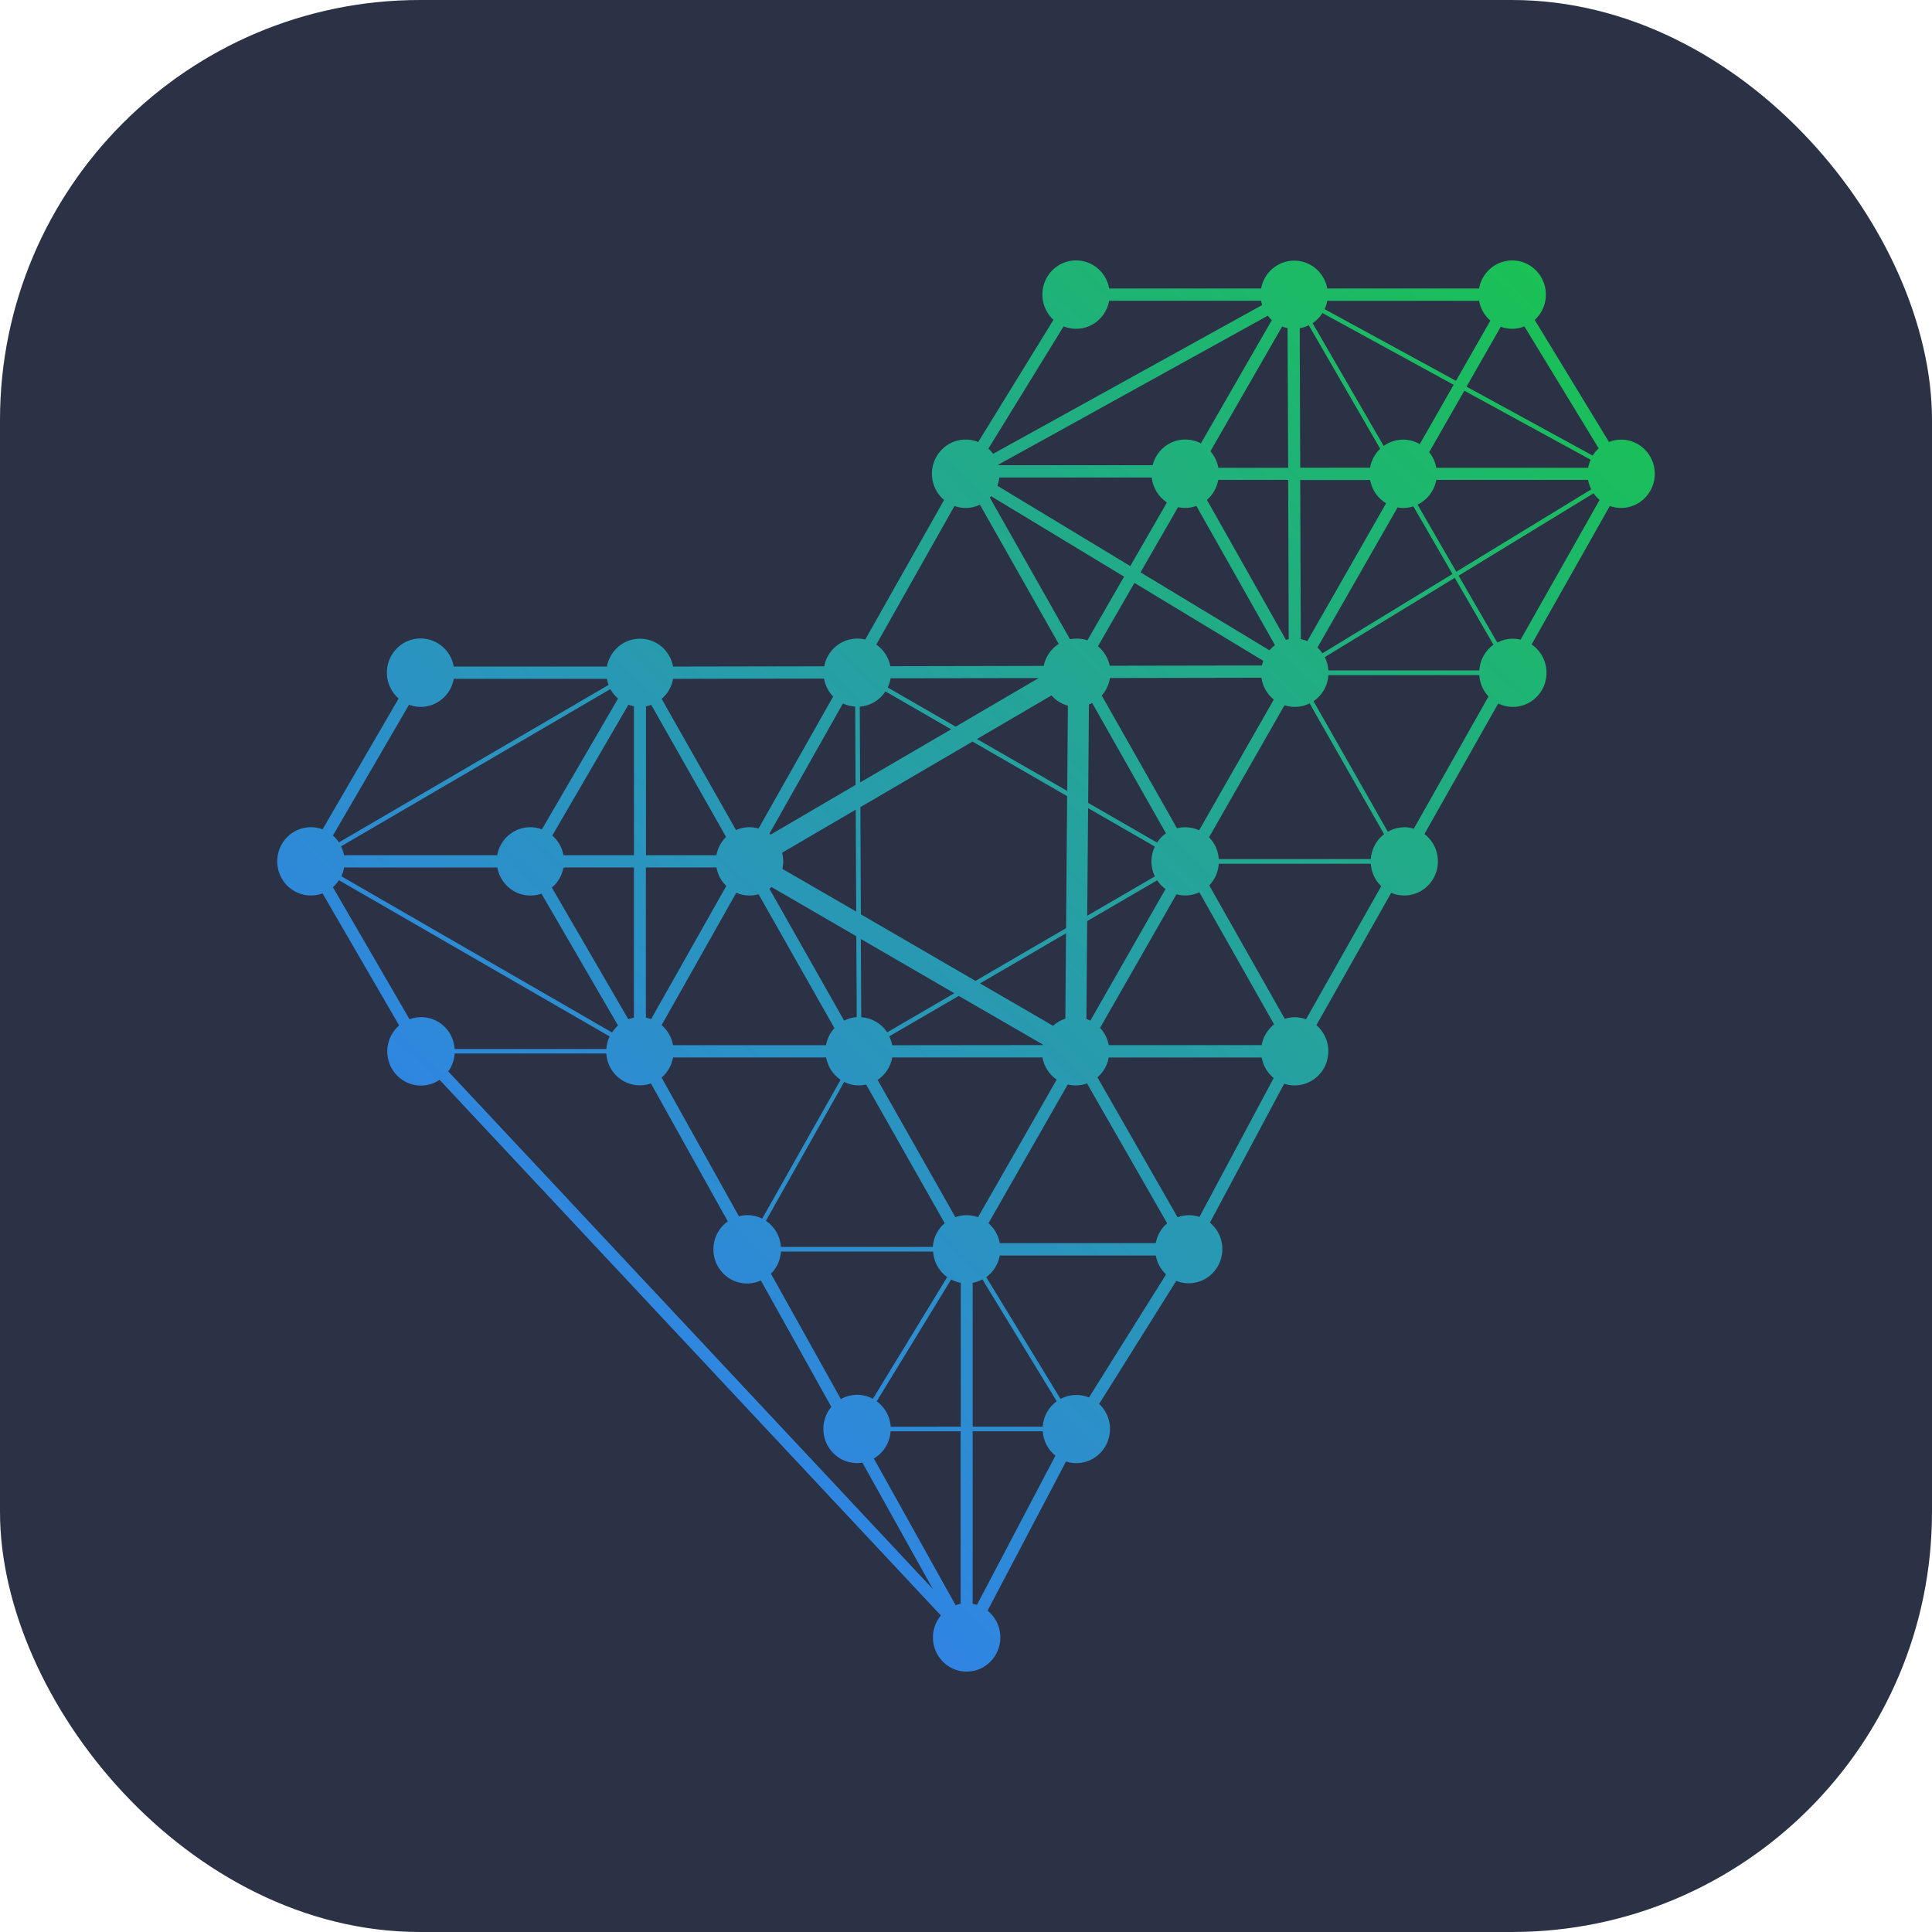 <svg width="230" height="230" viewBox="0 0 230 230" fill="none" xmlns="http://www.w3.org/2000/svg">
<rect width="230" height="230" rx="50" fill="#2C3246"/>
<path d="M193.006 52.335C192.505 52.335 192.01 52.43 191.544 52.614L182.707 38.088C183.181 37.656 183.546 37.115 183.772 36.51C183.998 35.906 184.079 35.255 184.007 34.613C183.936 33.971 183.714 33.355 183.36 32.817C183.007 32.279 182.532 31.834 181.975 31.519C181.418 31.204 180.795 31.029 180.158 31.008C179.52 30.986 178.887 31.119 178.311 31.395C177.734 31.671 177.231 32.083 176.843 32.596C176.455 33.109 176.193 33.708 176.079 34.344H158.011C157.839 33.412 157.351 32.57 156.631 31.964C155.912 31.358 155.005 31.026 154.07 31.026C153.134 31.026 152.228 31.358 151.509 31.964C150.789 32.57 150.301 33.412 150.13 34.344H132.046C131.933 33.708 131.672 33.108 131.285 32.595C130.898 32.082 130.395 31.669 129.819 31.392C129.243 31.115 128.611 30.982 127.973 31.002C127.336 31.023 126.713 31.197 126.156 31.511C125.598 31.824 125.123 32.268 124.768 32.806C124.414 33.343 124.191 33.958 124.119 34.6C124.046 35.242 124.125 35.893 124.35 36.497C124.575 37.102 124.939 37.644 125.412 38.077L116.456 52.625C115.569 52.262 114.583 52.233 113.676 52.542C112.769 52.851 112.001 53.478 111.51 54.311C111.019 55.144 110.838 56.127 111 57.083C111.161 58.039 111.654 58.906 112.39 59.525L103.005 76.136C102.696 76.06 102.38 76.021 102.063 76.02C101.13 76.019 100.225 76.349 99.506 76.951C98.787 77.554 98.297 78.392 98.122 79.321L80.132 79.354C79.96 78.422 79.472 77.579 78.753 76.973C78.033 76.368 77.127 76.036 76.191 76.036C75.256 76.036 74.35 76.368 73.63 76.973C72.911 77.579 72.423 78.422 72.251 79.354H54.021C53.907 78.713 53.644 78.109 53.252 77.593C52.86 77.077 52.352 76.664 51.77 76.388C51.188 76.113 50.549 75.983 49.908 76.01C49.266 76.036 48.64 76.219 48.082 76.541C47.524 76.865 47.051 77.319 46.703 77.865C46.354 78.412 46.14 79.036 46.078 79.684C46.017 80.332 46.11 80.986 46.349 81.59C46.589 82.194 46.968 82.731 47.455 83.156L38.402 98.732C37.959 98.563 37.489 98.475 37.016 98.474C36.429 98.473 35.85 98.603 35.318 98.854C34.786 99.106 34.315 99.472 33.938 99.928C33.561 100.383 33.287 100.917 33.136 101.492C32.984 102.067 32.959 102.668 33.062 103.253C33.165 103.839 33.393 104.394 33.73 104.881C34.068 105.367 34.506 105.773 35.015 106.069C35.524 106.365 36.091 106.544 36.675 106.594C37.26 106.644 37.848 106.564 38.399 106.358L47.516 122.075C46.736 122.747 46.239 123.695 46.127 124.725C46.014 125.756 46.294 126.791 46.91 127.619C47.526 128.447 48.43 129.005 49.439 129.179C50.447 129.352 51.483 129.129 52.334 128.554L112.007 192.313C111.493 192.933 111.173 193.694 111.087 194.499C111.002 195.304 111.156 196.117 111.529 196.832C111.902 197.548 112.477 198.135 113.182 198.518C113.885 198.9 114.686 199.061 115.48 198.979C116.275 198.898 117.027 198.578 117.642 198.06C118.256 197.542 118.704 196.851 118.928 196.074C119.152 195.297 119.142 194.469 118.899 193.698C118.657 192.926 118.193 192.246 117.567 191.744L126.906 173.989C127.302 174.117 127.715 174.183 128.131 174.185C128.938 174.185 129.726 173.939 130.393 173.478C131.06 173.017 131.573 172.362 131.867 171.6C132.161 170.838 132.221 170.004 132.04 169.207C131.858 168.41 131.443 167.687 130.85 167.132L140.031 152.486C140.922 152.843 141.909 152.865 142.814 152.549C143.72 152.232 144.484 151.598 144.968 150.76C145.452 149.922 145.624 148.936 145.454 147.981C145.284 147.025 144.782 146.163 144.04 145.55L152.877 129.015C153.762 129.309 154.719 129.281 155.586 128.937C156.453 128.593 157.175 127.955 157.628 127.131C158.081 126.307 158.238 125.349 158.071 124.421C157.905 123.492 157.425 122.652 156.714 122.043L165.616 106.293C166.518 106.676 167.528 106.713 168.455 106.394C169.382 106.076 170.162 105.425 170.649 104.564C171.136 103.703 171.295 102.691 171.097 101.719C170.899 100.748 170.357 99.882 169.574 99.287L178.358 83.751C179.271 84.199 180.318 84.279 181.287 83.975C182.256 83.671 183.076 83.006 183.58 82.113C184.085 81.221 184.237 80.168 184.005 79.166C183.774 78.165 183.177 77.29 182.334 76.717L191.648 60.23C192.078 60.388 192.531 60.469 192.988 60.47C194.052 60.47 195.072 60.041 195.825 59.278C196.577 58.516 197 57.481 197 56.402C197 55.324 196.577 54.289 195.825 53.526C195.072 52.763 194.052 52.335 192.988 52.335H193.006ZM176.105 79.815H158.143C158.106 79.263 157.958 78.724 157.71 78.231L173.185 68.79L177.792 76.754C177.303 77.104 176.898 77.56 176.606 78.09C176.314 78.62 176.143 79.209 176.105 79.815ZM163.19 102.269H145.093C145.03 101.29 144.619 100.367 143.936 99.672L152.917 83.959C153.904 84.283 154.978 84.203 155.908 83.734L164.77 99.305C164.313 99.656 163.935 100.102 163.663 100.613C163.39 101.125 163.229 101.689 163.19 102.269ZM150.198 124.421H131.992C131.855 123.648 131.497 122.933 130.964 122.362L140.053 106.463C140.961 106.714 141.929 106.63 142.782 106.227L151.677 121.945C150.9 122.559 150.374 123.439 150.198 124.421ZM137.592 147.994H119.021C118.856 147.069 118.38 146.231 117.674 145.623L127.113 129.106C127.42 129.181 127.733 129.218 128.048 129.219C128.511 129.219 128.971 129.136 129.406 128.975L138.946 145.626C138.237 146.232 137.758 147.069 137.592 147.994ZM124.126 169.845H115.794V152.719C116.199 152.644 116.59 152.507 116.954 152.312L125.799 166.816C125.318 167.166 124.919 167.618 124.631 168.142C124.344 168.665 124.173 169.247 124.133 169.845H124.126ZM114.36 190.93C114.158 190.97 113.958 191.023 113.762 191.09L104.029 173.633C104.599 173.3 105.079 172.83 105.427 172.264C105.775 171.699 105.98 171.055 106.025 170.39H114.36V190.93ZM123.653 80.723L113.766 86.508L105.674 81.838C105.844 81.494 105.965 81.127 106.032 80.748L123.653 80.723ZM177.426 38.168L173.332 45.337L157.695 36.806C157.841 36.491 157.946 36.158 158.007 35.815H176.079C176.247 36.733 176.723 37.565 177.426 38.168ZM189.062 55.691H170.989C170.869 55.007 170.576 54.366 170.14 53.831L174.324 46.514L189.37 54.732C189.226 55.036 189.123 55.359 189.062 55.691ZM142.754 98.844C142.233 98.603 141.667 98.479 141.095 98.481C140.765 98.483 140.437 98.525 140.117 98.608L131.161 82.804C131.68 82.219 132.018 81.493 132.136 80.716L150.169 80.683C150.316 81.707 150.844 82.636 151.645 83.279L142.754 98.844ZM129.804 121.502C129.651 121.426 129.495 121.359 129.334 121.302L129.428 109.652L137.756 104.8C138.026 105.204 138.363 105.557 138.752 105.842L129.804 121.502ZM92.971 148.448C92.929 147.824 92.745 147.218 92.435 146.678C92.124 146.137 91.695 145.677 91.18 145.332L100.494 128.808C101.04 129.079 101.641 129.219 102.249 129.219C102.542 129.218 102.833 129.185 103.119 129.121L112.462 145.612C112.051 145.964 111.714 146.397 111.472 146.884C111.229 147.372 111.086 147.903 111.051 148.448H92.971ZM80.125 124.425C79.959 123.493 79.477 122.65 78.764 122.039L87.651 106.282C88.15 106.499 88.688 106.61 89.231 106.609C89.594 106.608 89.956 106.557 90.305 106.456L99.337 122.392C98.817 122.958 98.469 123.664 98.333 124.425H80.125ZM75.468 84.085V101.811H67.078C66.916 100.898 66.448 100.069 65.753 99.465L74.809 83.897C75.025 83.978 75.248 84.042 75.475 84.085H75.468ZM67.06 103.333L67.25 103.268H75.464V121.153C75.238 121.196 75.014 121.258 74.798 121.338L65.699 105.668C66.408 105.074 66.891 104.248 67.067 103.333H67.06ZM76.89 121.153V103.268H85.29C85.441 104.111 85.851 104.884 86.462 105.475L77.517 121.32C77.315 121.249 77.108 121.193 76.897 121.153H76.89ZM100.347 83.748C100.806 83.963 101.303 84.086 101.808 84.111L101.851 93.444L91.749 99.356L91.599 99.244L100.347 83.748ZM118.964 56.852H137.112C137.178 57.451 137.375 58.028 137.688 58.54C138 59.053 138.422 59.488 138.921 59.816L134.557 67.391L118.734 57.826C118.852 57.513 118.929 57.185 118.964 56.852ZM145.043 57.129H153.354L153.418 76.089C153.307 76.111 153.196 76.14 153.085 76.169L143.681 59.511C144.386 58.903 144.862 58.066 145.028 57.143L145.043 57.129ZM154.858 76.085L154.786 57.143H163.108C163.211 57.717 163.434 58.261 163.763 58.739C164.092 59.217 164.518 59.618 165.014 59.914L155.635 76.325C155.38 76.218 155.115 76.138 154.844 76.085H154.858ZM163.097 55.676H154.786L154.729 39.083C155.102 39.014 155.464 38.891 155.804 38.72L164.308 53.421C163.673 54.024 163.249 54.821 163.101 55.691L163.097 55.676ZM153.282 39.062L153.354 55.691H145.043C144.912 54.959 144.585 54.278 144.097 53.722L152.637 38.869C152.846 38.951 153.062 39.016 153.282 39.062ZM140.243 60.379C140.519 60.439 140.801 60.469 141.084 60.47C141.541 60.468 141.994 60.387 142.424 60.23L151.784 76.801C151.542 76.98 151.32 77.186 151.122 77.415L135.775 68.136L140.243 60.379ZM150.387 78.664C150.321 78.846 150.266 79.033 150.223 79.223L132.111 79.256C131.921 78.341 131.426 77.52 130.71 76.931L135.052 69.392L150.387 78.664ZM137.491 104.328L129.431 109.02L129.535 96.208L137.48 100.78C137.213 101.332 137.074 101.939 137.074 102.554C137.074 103.169 137.213 103.776 137.48 104.328H137.491ZM137.742 100.304L129.542 95.583L129.635 83.871C129.769 83.821 129.899 83.763 130.026 83.697L138.802 99.204C138.386 99.501 138.023 99.874 137.742 100.304ZM127.131 84.017L127.049 94.156L116.302 87.982L125.179 82.789C125.698 83.382 126.376 83.809 127.131 84.017ZM127.042 94.781L126.913 110.494L116.127 116.773L102.485 108.849L102.424 96.088L115.776 88.28L127.042 94.781ZM106.222 124.432C106.153 124.065 106.032 123.709 105.863 123.376L114.135 118.56L124.115 124.327C124.117 124.356 124.117 124.385 124.115 124.414L106.222 124.432ZM91.599 105.806C91.685 105.741 91.771 105.675 91.853 105.603L101.944 111.457L101.991 121.084C101.469 121.122 100.958 121.264 100.49 121.502L91.599 105.806ZM93.11 101.514L101.873 96.386L101.93 108.523L93.143 103.438C93.207 103.145 93.241 102.846 93.243 102.545C93.242 102.202 93.197 101.86 93.11 101.528V101.514ZM102.528 121.084L102.485 111.784L113.612 118.241L105.616 122.896C105.274 122.375 104.817 121.941 104.281 121.629C103.745 121.317 103.145 121.135 102.528 121.098V121.084ZM126.827 121.266C126.286 121.442 125.788 121.733 125.365 122.119L116.667 117.071L126.909 111.105L126.827 121.266ZM102.396 93.147L102.353 84.126C102.966 84.081 103.561 83.894 104.091 83.579C104.621 83.264 105.073 82.83 105.412 82.31L113.232 86.824L102.396 93.147ZM115.077 144.664C114.619 144.665 114.165 144.745 113.734 144.9L104.477 128.558C104.932 128.256 105.321 127.863 105.621 127.403C105.921 126.944 106.125 126.427 106.222 125.885H124.101C124.196 126.417 124.395 126.924 124.686 127.378C124.977 127.831 125.354 128.221 125.795 128.525L116.435 144.903C115.999 144.744 115.54 144.663 115.077 144.664ZM156.843 77.084L166.375 60.411C166.596 60.45 166.82 60.471 167.045 60.473C167.456 60.473 167.864 60.408 168.256 60.281L172.913 68.332L157.434 77.774C157.263 77.522 157.065 77.291 156.843 77.084ZM169.022 52.869C168.36 52.486 167.603 52.303 166.841 52.342C166.079 52.382 165.344 52.641 164.724 53.09L156.262 38.473C156.733 38.16 157.134 37.749 157.437 37.267L173.056 45.809L169.022 52.869ZM151.405 38.114L142.965 52.785C142.428 52.5 141.835 52.342 141.23 52.323C140.624 52.304 140.022 52.424 139.469 52.674C138.916 52.924 138.426 53.298 138.036 53.768C137.645 54.237 137.365 54.79 137.215 55.386H118.849C118.849 55.364 118.849 55.342 118.849 55.32L150.935 37.58C151.075 37.772 151.232 37.951 151.405 38.114ZM117.986 59.071L133.819 68.648L129.453 76.231C129.043 76.092 128.613 76.021 128.181 76.02C127.913 76.021 127.645 76.047 127.382 76.1L117.839 59.239L117.986 59.071ZM99.182 82.927L90.305 98.63C89.416 98.37 88.465 98.436 87.619 98.815L78.767 83.199C79.483 82.591 79.965 81.746 80.129 80.814L98.101 80.781C98.239 81.591 98.616 82.339 99.182 82.927ZM86.437 99.632C85.84 100.221 85.437 100.982 85.283 101.811H76.904V84.085C77.118 84.046 77.327 83.989 77.531 83.915L86.437 99.632ZM73.573 83.171L64.513 98.732C64.07 98.563 63.601 98.475 63.127 98.474C62.188 98.476 61.28 98.811 60.56 99.421C59.84 100.032 59.354 100.879 59.186 101.815H40.96C40.888 101.447 40.767 101.09 40.602 100.755L72.659 82.037C72.894 82.466 73.203 82.847 73.573 83.163V83.171ZM40.974 103.275H59.204C59.307 103.852 59.532 104.4 59.864 104.881C60.196 105.362 60.627 105.764 61.126 106.06C61.626 106.356 62.183 106.539 62.759 106.596C63.335 106.653 63.916 106.583 64.463 106.391L73.576 122.083C73.303 122.327 73.062 122.607 72.86 122.914L40.648 104.321C40.801 103.985 40.906 103.629 40.96 103.264L40.974 103.275ZM80.139 125.885H98.348C98.444 126.423 98.645 126.937 98.942 127.394C99.238 127.852 99.622 128.244 100.071 128.547L90.739 145.074C89.879 144.643 88.893 144.545 87.966 144.798L78.76 128.285C79.481 127.671 79.964 126.818 80.125 125.878L80.139 125.885ZM92.985 149H111.083C111.122 149.601 111.293 150.186 111.583 150.712C111.873 151.237 112.275 151.691 112.759 152.04L103.918 166.522C103.329 166.207 102.671 166.045 102.005 166.05C101.338 166.056 100.684 166.229 100.1 166.555L91.781 151.633C92.486 150.932 92.909 149.991 92.971 148.993L92.985 149ZM106.039 169.852C106 169.254 105.83 168.671 105.543 168.146C105.254 167.622 104.855 167.169 104.373 166.82L113.232 152.319C113.592 152.51 113.979 152.644 114.378 152.719V169.845L106.039 169.852ZM168.757 60.074C169.332 59.797 169.835 59.386 170.222 58.874C170.61 58.362 170.871 57.764 170.985 57.129H189.058C189.129 57.521 189.256 57.902 189.434 58.258L173.368 68.063L168.757 60.074ZM190.323 53.381C190.045 53.631 189.804 53.919 189.606 54.238L174.586 46.027L178.662 38.898C179.096 39.057 179.554 39.139 180.016 39.141C180.517 39.142 181.013 39.046 181.478 38.858L190.323 53.381ZM126.619 38.855C127.171 39.079 127.764 39.175 128.357 39.138C128.95 39.1 129.527 38.929 130.046 38.637C130.566 38.344 131.014 37.939 131.36 37.449C131.705 36.959 131.938 36.397 132.043 35.804H150.13C150.16 35.977 150.202 36.148 150.255 36.316L118.226 54.027C118.063 53.799 117.877 53.588 117.671 53.399L126.619 38.855ZM113.626 60.237C114.055 60.392 114.507 60.472 114.963 60.473C115.55 60.473 116.13 60.34 116.66 60.085L126.039 76.656C125.582 76.947 125.188 77.33 124.88 77.78C124.572 78.229 124.357 78.738 124.248 79.274L105.996 79.31C105.794 78.26 105.192 77.334 104.319 76.732L113.626 60.237ZM48.691 83.9C49.239 84.108 49.826 84.19 50.41 84.142C50.993 84.093 51.56 83.916 52.068 83.621C52.577 83.327 53.015 82.923 53.352 82.438C53.69 81.952 53.918 81.398 54.021 80.814H72.248C72.293 81.061 72.361 81.304 72.448 81.54L40.351 100.282C40.15 99.98 39.909 99.706 39.635 99.469L48.691 83.9ZM39.631 105.621C39.906 105.377 40.147 105.096 40.347 104.786L72.573 123.383C72.35 123.851 72.217 124.359 72.183 124.879H54.125C54.085 124.249 53.901 123.637 53.587 123.092C53.273 122.547 52.837 122.084 52.315 121.74C51.793 121.396 51.199 121.181 50.58 121.111C49.962 121.041 49.335 121.119 48.751 121.338L39.631 105.621ZM53.365 127.552C53.814 126.928 54.078 126.187 54.125 125.416H72.176C72.216 126.041 72.398 126.648 72.707 127.189C73.017 127.73 73.446 128.192 73.961 128.537C74.476 128.883 75.062 129.103 75.675 129.18C76.287 129.257 76.909 129.19 77.492 128.983L86.641 145.401C85.821 145.98 85.245 146.849 85.024 147.837C84.803 148.824 84.954 149.86 85.447 150.741C85.941 151.621 86.74 152.284 87.69 152.598C88.64 152.912 89.671 152.855 90.582 152.439L98.968 167.484C98.474 168.077 98.157 168.8 98.055 169.568C97.953 170.336 98.07 171.119 98.392 171.822C98.714 172.525 99.228 173.121 99.872 173.538C100.517 173.955 101.266 174.177 102.03 174.178C102.243 174.175 102.455 174.156 102.664 174.12L111.054 189.172L53.365 127.552ZM116.302 191.057C116.136 191.003 115.966 190.961 115.794 190.93V170.39H124.133C124.171 170.954 124.325 171.504 124.585 172.005C124.846 172.505 125.207 172.945 125.645 173.295L116.302 191.057ZM129.643 166.363C129.099 166.14 128.514 166.04 127.929 166.07C127.344 166.1 126.772 166.259 126.254 166.537L117.409 152.04C118.258 151.426 118.837 150.501 119.021 149.461H137.592C137.746 150.328 138.176 151.12 138.817 151.716L129.643 166.363ZM142.793 144.871C141.944 144.586 141.025 144.6 140.185 144.911L130.649 128.26C131.353 127.651 131.828 126.815 131.992 125.892H150.198C150.369 126.856 150.878 127.723 151.63 128.336L142.793 144.871ZM155.481 121.338C155.052 121.18 154.599 121.099 154.142 121.098C153.736 121.098 153.332 121.161 152.945 121.284L143.957 105.407C144.629 104.713 145.031 103.798 145.093 102.828H163.19C163.257 103.847 163.7 104.802 164.43 105.505L155.481 121.338ZM167.192 98.488C166.5 98.489 165.82 98.672 165.218 99.019L156.377 83.479C156.886 83.133 157.31 82.673 157.616 82.135C157.922 81.597 158.102 80.994 158.143 80.374H176.105C176.164 81.326 176.554 82.227 177.204 82.916L168.306 98.659C167.945 98.546 167.57 98.483 167.192 98.474V98.488ZM181.026 76.147C180.724 76.073 180.414 76.035 180.102 76.034C179.457 76.034 178.822 76.192 178.25 76.496L173.643 68.532L189.714 58.726C189.916 59.021 190.157 59.286 190.43 59.514L181.026 76.147Z" fill="url(#paint0_linear_9337_5971)"/>
<defs>
<linearGradient id="paint0_linear_9337_5971" x1="69.697" y1="200.068" x2="231.249" y2="32.149" gradientUnits="userSpaceOnUse">
<stop stop-color="#3479FF"/>
<stop offset="1" stop-color="#15CD38"/>
</linearGradient>
</defs>
</svg>
